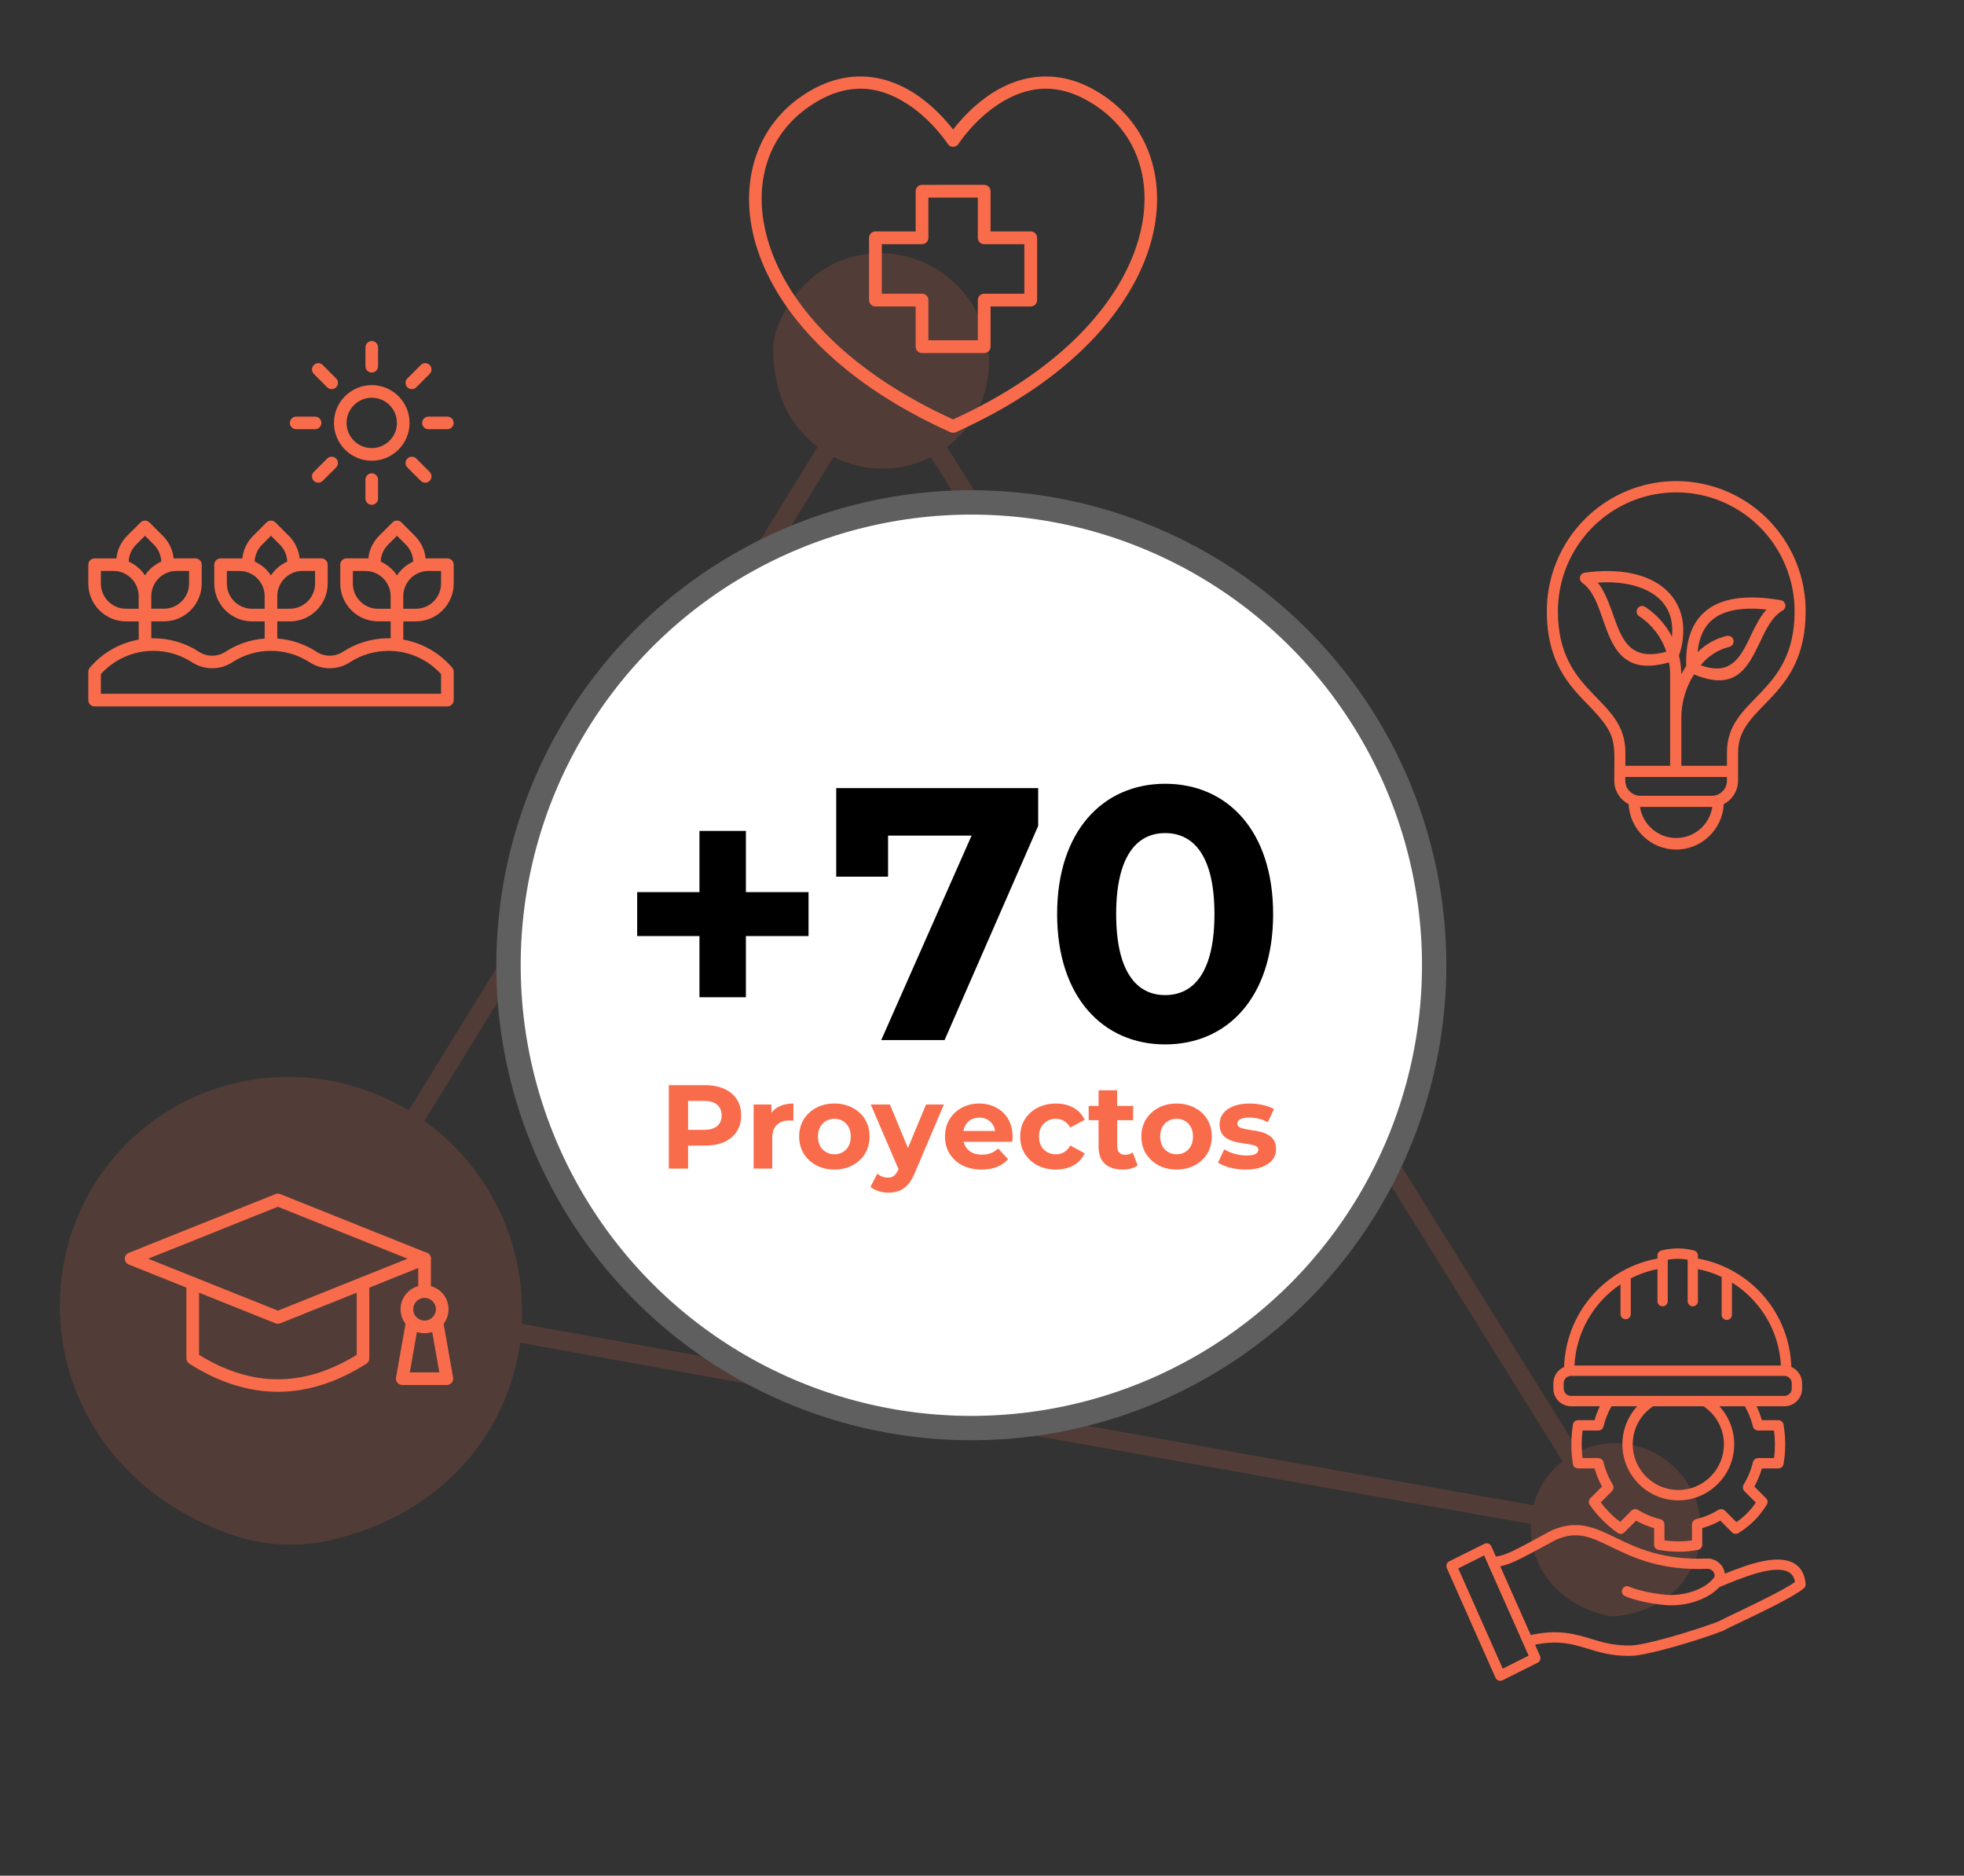 <svg width="645" height="616" viewBox="0 0 645 616" fill="none" xmlns="http://www.w3.org/2000/svg">
<rect x="0" y="0" width="645" height="616" fill="#333333" stroke="none"/>
<mask id="mask0_397_111" style="mask-type:alpha" maskUnits="userSpaceOnUse" x="0" y="0" width="645" height="616">
<rect width="645" height="616" fill="#D9D9D9"/>
</mask>
<g mask="url(#mask0_397_111)">
<path opacity="0.16" d="M254.752 109.549C254.178 111.321 253.895 113.207 253.938 115.112C254.162 130.841 260.366 140.616 268.509 146.761L134.233 364.677C106.256 347.807 69.685 350.159 44.434 372.915C3.685 409.64 12.675 481.191 75.309 503.769C85.856 507.559 97.296 508.351 108.165 505.894C145.677 497.362 166.798 470.299 170.81 440.969C268.915 458.735 436.518 488.943 502.712 500.472C502.157 513.203 510.238 526.366 527.425 530.507C528.69 530.81 529.998 530.886 531.285 530.731C558.557 527.349 565.785 499.387 551.312 483.328C542.797 473.88 529.365 471.497 518.506 476.58L423.51 324.114L418.21 327.383L513.173 479.881C512.728 480.282 512.187 480.645 511.742 481.045C507.671 484.715 504.964 489.348 503.62 494.323C442.434 483.674 290.017 456.213 171.327 434.732C172.399 415.076 165.918 394.95 151.633 379.1C147.859 374.912 143.766 371.264 139.385 368.124L273.768 150.05C283.763 155.154 295.662 155.218 305.702 150.121L387.856 280.356L393.124 277.051L310.97 146.816C311.751 146.237 312.5 145.625 313.253 144.946C327.658 131.964 328.723 109.617 315.561 95.012C298.125 75.666 264.493 79.697 254.624 109.476" fill="#F96C4B"/>
<circle cx="319" cy="317" r="152" fill="white" stroke="#5F5F5F" stroke-width="8"/>
<path d="M409.138 384.096C407.338 384.096 405.602 383.887 403.932 383.47C402.288 383.026 400.983 382.478 400.018 381.826L402.053 377.441C403.019 378.042 404.154 378.537 405.459 378.929C406.79 379.294 408.095 379.477 409.373 379.477C410.782 379.477 411.774 379.307 412.348 378.968C412.949 378.629 413.249 378.159 413.249 377.559C413.249 377.063 413.014 376.698 412.544 376.463C412.1 376.202 411.5 376.006 410.743 375.876C409.987 375.745 409.151 375.615 408.238 375.484C407.351 375.354 406.45 375.184 405.537 374.975C404.624 374.74 403.789 374.401 403.032 373.957C402.275 373.514 401.662 372.914 401.192 372.157C400.748 371.4 400.526 370.421 400.526 369.221C400.526 367.89 400.905 366.716 401.662 365.698C402.445 364.68 403.567 363.884 405.028 363.31C406.49 362.71 408.238 362.41 410.274 362.41C411.709 362.41 413.17 362.566 414.658 362.879C416.145 363.193 417.385 363.649 418.377 364.249L416.341 368.595C415.323 367.994 414.292 367.59 413.249 367.381C412.231 367.146 411.239 367.029 410.274 367.029C408.917 367.029 407.925 367.211 407.299 367.577C406.672 367.942 406.359 368.412 406.359 368.986C406.359 369.508 406.581 369.899 407.025 370.16C407.494 370.421 408.108 370.63 408.864 370.787C409.621 370.943 410.443 371.087 411.331 371.217C412.244 371.322 413.157 371.491 414.071 371.726C414.984 371.961 415.806 372.3 416.537 372.744C417.294 373.162 417.907 373.749 418.377 374.506C418.846 375.236 419.081 376.202 419.081 377.402C419.081 378.707 418.69 379.868 417.907 380.886C417.124 381.878 415.989 382.661 414.501 383.235C413.04 383.809 411.252 384.096 409.138 384.096Z" fill="#F96C4B"/>
<path d="M386.423 384.096C384.179 384.096 382.183 383.626 380.434 382.687C378.712 381.747 377.342 380.469 376.324 378.851C375.332 377.207 374.836 375.341 374.836 373.253C374.836 371.139 375.332 369.273 376.324 367.655C377.342 366.011 378.712 364.732 380.434 363.819C382.183 362.879 384.179 362.41 386.423 362.41C388.642 362.41 390.625 362.879 392.373 363.819C394.122 364.732 395.492 365.998 396.484 367.616C397.475 369.234 397.971 371.113 397.971 373.253C397.971 375.341 397.475 377.207 396.484 378.851C395.492 380.469 394.122 381.747 392.373 382.687C390.625 383.626 388.642 384.096 386.423 384.096ZM386.423 379.085C387.441 379.085 388.355 378.851 389.164 378.381C389.973 377.911 390.612 377.246 391.082 376.384C391.551 375.497 391.786 374.453 391.786 373.253C391.786 372.026 391.551 370.982 391.082 370.121C390.612 369.26 389.973 368.595 389.164 368.125C388.355 367.655 387.441 367.42 386.423 367.42C385.406 367.42 384.492 367.655 383.683 368.125C382.874 368.595 382.222 369.26 381.726 370.121C381.256 370.982 381.021 372.026 381.021 373.253C381.021 374.453 381.256 375.497 381.726 376.384C382.222 377.246 382.874 377.911 383.683 378.381C384.492 378.851 385.406 379.085 386.423 379.085Z" fill="#F96C4B"/>
<path d="M368.653 384.096C366.174 384.096 364.243 383.47 362.859 382.217C361.476 380.939 360.785 379.047 360.785 376.541V358.065H366.891V376.463C366.891 377.35 367.126 378.042 367.596 378.538C368.066 379.008 368.705 379.242 369.514 379.242C370.48 379.242 371.302 378.981 371.98 378.46L373.624 382.765C372.998 383.209 372.241 383.548 371.354 383.783C370.493 383.992 369.592 384.096 368.653 384.096ZM357.536 367.89V363.193H372.137V367.89H357.536Z" fill="#F96C4B"/>
<path d="M346.785 384.096C344.515 384.096 342.492 383.639 340.718 382.726C338.943 381.786 337.547 380.495 336.529 378.851C335.537 377.207 335.042 375.341 335.042 373.253C335.042 371.139 335.537 369.273 336.529 367.655C337.547 366.011 338.943 364.732 340.718 363.819C342.492 362.879 344.515 362.41 346.785 362.41C349.003 362.41 350.934 362.879 352.579 363.819C354.223 364.732 355.436 366.05 356.219 367.773L351.482 370.317C350.934 369.325 350.243 368.595 349.408 368.125C348.599 367.655 347.711 367.42 346.746 367.42C345.702 367.42 344.763 367.655 343.927 368.125C343.092 368.595 342.427 369.26 341.931 370.121C341.461 370.982 341.226 372.026 341.226 373.253C341.226 374.479 341.461 375.523 341.931 376.384C342.427 377.246 343.092 377.911 343.927 378.381C344.763 378.851 345.702 379.085 346.746 379.085C347.711 379.085 348.599 378.864 349.408 378.42C350.243 377.95 350.934 377.207 351.482 376.189L356.219 378.772C355.436 380.469 354.223 381.786 352.579 382.726C350.934 383.639 349.003 384.096 346.785 384.096Z" fill="#F96C4B"/>
<path d="M322.364 384.096C319.963 384.096 317.849 383.626 316.022 382.687C314.222 381.747 312.825 380.469 311.834 378.851C310.842 377.207 310.346 375.341 310.346 373.253C310.346 371.139 310.829 369.273 311.795 367.655C312.786 366.011 314.13 364.732 315.826 363.819C317.523 362.879 319.441 362.41 321.581 362.41C323.642 362.41 325.495 362.853 327.139 363.741C328.81 364.602 330.128 365.854 331.093 367.499C332.059 369.117 332.541 371.061 332.541 373.331C332.541 373.566 332.528 373.84 332.502 374.153C332.476 374.44 332.45 374.714 332.424 374.975H315.318V371.413H329.214L326.865 372.47C326.865 371.374 326.644 370.421 326.2 369.612C325.756 368.803 325.143 368.177 324.36 367.733C323.577 367.264 322.664 367.029 321.62 367.029C320.576 367.029 319.65 367.264 318.841 367.733C318.058 368.177 317.444 368.816 317.001 369.652C316.557 370.461 316.335 371.426 316.335 372.548V373.488C316.335 374.636 316.583 375.654 317.079 376.541C317.601 377.402 318.319 378.068 319.232 378.537C320.172 378.981 321.268 379.203 322.52 379.203C323.642 379.203 324.621 379.033 325.456 378.694C326.317 378.355 327.1 377.846 327.805 377.167L331.054 380.69C330.088 381.786 328.875 382.635 327.413 383.235C325.952 383.809 324.269 384.096 322.364 384.096Z" fill="#F96C4B"/>
<path d="M291.752 391.69C290.656 391.69 289.573 391.52 288.503 391.181C287.433 390.842 286.559 390.372 285.88 389.772L288.112 385.427C288.581 385.844 289.116 386.171 289.717 386.405C290.343 386.64 290.956 386.758 291.556 386.758C292.418 386.758 293.096 386.549 293.592 386.131C294.114 385.74 294.584 385.075 295.001 384.135L296.097 381.551L296.567 380.886L304.122 362.723H309.994L300.481 385.075C299.803 386.771 299.02 388.102 298.133 389.067C297.272 390.033 296.306 390.711 295.236 391.103C294.192 391.494 293.031 391.69 291.752 391.69ZM295.353 384.605L285.959 362.723H292.261L299.542 380.338L295.353 384.605Z" fill="#F96C4B"/>
<path d="M274.034 384.096C271.79 384.096 269.793 383.626 268.045 382.687C266.323 381.747 264.953 380.469 263.935 378.851C262.943 377.207 262.447 375.341 262.447 373.253C262.447 371.139 262.943 369.273 263.935 367.655C264.953 366.011 266.323 364.732 268.045 363.819C269.793 362.879 271.79 362.41 274.034 362.41C276.252 362.41 278.236 362.879 279.984 363.819C281.733 364.732 283.103 365.998 284.095 367.616C285.086 369.234 285.582 371.113 285.582 373.253C285.582 375.341 285.086 377.207 284.095 378.851C283.103 380.469 281.733 381.747 279.984 382.687C278.236 383.626 276.252 384.096 274.034 384.096ZM274.034 379.085C275.052 379.085 275.965 378.851 276.774 378.381C277.583 377.911 278.223 377.246 278.692 376.384C279.162 375.497 279.397 374.453 279.397 373.253C279.397 372.026 279.162 370.982 278.692 370.121C278.223 369.26 277.583 368.595 276.774 368.125C275.965 367.655 275.052 367.42 274.034 367.42C273.016 367.42 272.103 367.655 271.294 368.125C270.485 368.595 269.833 369.26 269.337 370.121C268.867 370.982 268.632 372.026 268.632 373.253C268.632 374.453 268.867 375.497 269.337 376.384C269.833 377.246 270.485 377.911 271.294 378.381C272.103 378.851 273.016 379.085 274.034 379.085Z" fill="#F96C4B"/>
<path d="M247.5 383.783V362.723H253.332V368.673L252.51 366.95C253.136 365.463 254.141 364.341 255.524 363.584C256.907 362.801 258.591 362.41 260.574 362.41V368.047C260.313 368.02 260.078 368.007 259.869 368.007C259.661 367.981 259.439 367.968 259.204 367.968C257.534 367.968 256.177 368.451 255.133 369.417C254.115 370.356 253.606 371.831 253.606 373.84V383.783H247.5Z" fill="#F96C4B"/>
<path d="M219.641 383.783V356.382H231.502C233.955 356.382 236.069 356.786 237.844 357.595C239.618 358.378 240.988 359.513 241.954 361.001C242.919 362.488 243.402 364.263 243.402 366.325C243.402 368.36 242.919 370.122 241.954 371.609C240.988 373.097 239.618 374.245 237.844 375.054C236.069 375.837 233.955 376.228 231.502 376.228H223.164L225.983 373.371V383.783H219.641ZM225.983 374.075L223.164 371.061H231.15C233.107 371.061 234.568 370.644 235.534 369.809C236.5 368.974 236.982 367.812 236.982 366.325C236.982 364.811 236.5 363.637 235.534 362.802C234.568 361.967 233.107 361.549 231.15 361.549H223.164L225.983 358.535V374.075Z" fill="#F96C4B"/>
<path d="M382.641 343C362.305 343 347.171 327.512 347.171 300.2C347.171 272.888 362.305 257.4 382.641 257.4C403.095 257.4 418.11 272.888 418.11 300.2C418.11 327.512 403.095 343 382.641 343ZM382.641 326.802C392.217 326.802 398.838 318.999 398.838 300.2C398.838 281.401 392.217 273.598 382.641 273.598C373.182 273.598 366.561 281.401 366.561 300.2C366.561 318.999 373.182 326.802 382.641 326.802Z" fill="black"/>
<path d="M274.623 258.819H340.951V271.233L310.21 341.581H289.402L319.078 274.425H291.648V287.904H274.623V258.819Z" fill="black"/>
<path d="M265.536 292.986V307.41H244.963V327.509H229.711V307.41H209.257V292.986H229.711V272.886H244.963V292.986H265.536Z" fill="black"/>
<path d="M281.915 25.124C275.78 25.25 269.043 27.314 262.051 32.469C246.986 43.587 241.893 63.439 249.483 84.066C257.078 104.687 277.131 126.226 312.15 141.954C312.223 141.98 312.296 142.001 312.375 142.017C312.474 142.048 312.573 142.08 312.673 142.095C312.783 142.111 312.898 142.116 313.008 142.116C313.118 142.116 313.228 142.111 313.332 142.095C313.437 142.08 313.537 142.048 313.636 142.017C313.715 142.001 313.788 141.98 313.861 141.954C348.879 126.225 368.927 104.687 376.517 84.066C384.107 63.439 379.014 43.587 363.949 32.469C356.49 26.968 349.341 24.988 342.886 25.124C336.432 25.255 330.669 27.497 326.01 30.463C319.797 34.413 315.311 39.548 313.008 42.539C310.699 39.548 306.213 34.413 300 30.463C295.341 27.503 289.589 25.26 283.135 25.124C282.732 25.114 282.323 25.114 281.915 25.124ZM282.088 29.137C288.065 29.017 293.305 31.17 297.759 34.005C306.144 39.338 311.238 47.26 311.238 47.26H311.233C311.269 47.297 311.306 47.338 311.343 47.375C311.39 47.438 311.437 47.496 311.495 47.553C311.594 47.663 311.709 47.763 311.835 47.852C311.85 47.862 311.866 47.878 311.882 47.894C311.913 47.904 311.939 47.92 311.971 47.93C312.112 48.014 312.269 48.082 312.426 48.13C312.479 48.145 312.536 48.156 312.594 48.166C312.746 48.198 312.897 48.213 313.049 48.213C313.128 48.208 313.201 48.198 313.274 48.187C313.41 48.171 313.541 48.145 313.667 48.103C313.766 48.072 313.86 48.025 313.955 47.972C314.017 47.951 314.08 47.925 314.138 47.894C314.206 47.847 314.274 47.799 314.337 47.752C314.342 47.747 314.342 47.747 314.342 47.747C314.51 47.606 314.656 47.443 314.771 47.26C314.771 47.26 319.864 39.338 328.25 34.005C336.636 28.671 347.785 25.753 361.462 35.849C374.994 45.835 379.678 63.371 372.591 82.63C365.561 101.727 346.717 122.395 313.002 137.747C279.288 122.396 260.438 101.728 253.413 82.63C246.326 63.371 251.016 45.834 264.547 35.849C270.959 31.118 276.816 29.242 282.093 29.143L282.088 29.137ZM302.795 60.709V60.704C301.643 60.709 300.711 61.641 300.711 62.789V76.002H287.51C286.95 76.002 286.416 76.222 286.018 76.615C285.626 77.013 285.406 77.548 285.406 78.108V98.546C285.406 99.102 285.626 99.641 286.018 100.034C286.416 100.427 286.95 100.652 287.51 100.647H300.711V113.855C300.711 115.008 301.643 115.941 302.795 115.946H323.214C324.37 115.951 325.307 115.013 325.313 113.855V100.647H338.498C339.058 100.652 339.592 100.427 339.99 100.034C340.382 99.641 340.602 99.102 340.602 98.546V78.108C340.602 77.548 340.382 77.013 339.99 76.615C339.592 76.222 339.058 76.002 338.498 76.002H325.313V62.789C325.307 61.636 324.37 60.698 323.214 60.704L302.795 60.709ZM304.899 64.9H321.125V78.114V78.108C321.125 79.261 322.062 80.194 323.214 80.194H336.409V96.451H323.214C322.062 96.456 321.125 97.389 321.125 98.546V111.755H304.899V98.546C304.894 97.986 304.674 97.457 304.281 97.064C303.883 96.671 303.35 96.451 302.795 96.451H289.593V80.194H302.795C303.951 80.199 304.894 79.266 304.899 78.108L304.899 64.9Z" fill="#F96C4B"/>
<path d="M122.089 151.304C128.937 151.304 134.504 145.738 134.504 138.891C134.504 132.05 128.937 126.478 122.089 126.478C115.241 126.478 109.674 132.044 109.674 138.891C109.674 145.732 115.241 151.304 122.089 151.304ZM122.089 130.619C126.652 130.619 130.362 134.334 130.362 138.891C130.362 143.453 126.646 147.162 122.089 147.162C117.526 147.162 113.816 143.448 113.816 138.891C113.816 134.328 117.531 130.619 122.089 130.619ZM120.018 120.277V114.071C120.018 112.929 120.947 112 122.089 112C123.231 112 124.16 112.929 124.16 114.071V120.277C124.16 121.419 123.231 122.348 122.089 122.348C120.947 122.348 120.018 121.419 120.018 120.277ZM103.068 122.804C102.26 121.996 102.26 120.687 103.068 119.879C103.876 119.071 105.185 119.071 105.993 119.879L110.383 124.269C111.191 125.076 111.191 126.386 110.383 127.193C109.979 127.597 109.449 127.799 108.918 127.799C108.387 127.799 107.856 127.597 107.452 127.193L103.062 122.804H103.068ZM95.193 138.891C95.193 137.749 96.122 136.821 97.264 136.821H103.472C104.614 136.821 105.543 137.749 105.543 138.891C105.543 140.034 104.614 140.962 103.472 140.962H97.264C96.122 140.962 95.193 140.033 95.193 138.891ZM110.383 150.595C111.19 151.403 111.19 152.712 110.383 153.519L105.993 157.909C105.589 158.313 105.058 158.515 104.527 158.515C103.996 158.515 103.466 158.313 103.062 157.909C102.254 157.101 102.254 155.792 103.062 154.985L107.452 150.595C108.26 149.787 109.569 149.787 110.377 150.595H110.383ZM122.088 155.44C123.23 155.44 124.159 156.369 124.159 157.511V163.717C124.159 164.859 123.23 165.788 122.088 165.788C120.946 165.788 120.017 164.859 120.017 163.717V157.511C120.017 156.369 120.946 155.44 122.088 155.44ZM136.718 150.595L141.108 154.985C141.916 155.792 141.916 157.101 141.108 157.909C140.705 158.313 140.174 158.515 139.643 158.515C139.112 158.515 138.582 158.313 138.178 157.909L133.787 153.519C132.98 152.712 132.98 151.403 133.787 150.595C134.595 149.787 135.905 149.787 136.712 150.595H136.718ZM148.983 138.891C148.983 140.034 148.054 140.962 146.912 140.962H140.705C139.562 140.962 138.634 140.033 138.634 138.891C138.634 137.749 139.562 136.821 140.705 136.821H146.912C148.054 136.821 148.983 137.749 148.983 138.891ZM133.794 127.188C132.986 126.38 132.986 125.071 133.794 124.263L138.184 119.874C138.991 119.066 140.301 119.066 141.109 119.874C141.916 120.681 141.916 121.991 141.109 122.798L136.718 127.188C136.315 127.592 135.784 127.794 135.253 127.794C134.722 127.794 134.192 127.592 133.788 127.188H133.794ZM146.918 183.364H140.711C140.399 183.364 140.087 183.375 139.782 183.398C139.493 180.606 138.259 177.982 136.216 175.946L131.832 171.562C131.024 170.754 129.715 170.754 128.907 171.562L124.523 175.946C122.48 177.988 121.246 180.612 120.957 183.404C120.646 183.381 120.34 183.369 120.028 183.369H113.821C112.679 183.369 111.75 184.298 111.75 185.44V191.646C111.75 198.487 117.317 204.059 124.165 204.059H128.301V209.631C128.07 209.625 127.84 209.614 127.609 209.614C122.278 209.614 117.115 211.143 112.668 214.038C110.014 215.769 106.581 215.769 103.933 214.038C100.068 211.517 95.655 210.035 91.063 209.695V204.065H95.199C102.047 204.065 107.614 198.499 107.614 191.652V185.446C107.614 184.304 106.685 183.375 105.543 183.375H99.335C99.024 183.375 98.713 183.387 98.407 183.41C98.118 180.618 96.884 177.993 94.841 175.957L90.457 171.573C89.649 170.766 88.34 170.766 87.532 171.573L83.147 175.957C81.105 177.999 79.871 180.624 79.582 183.415C79.271 183.392 78.965 183.381 78.653 183.381H72.446C71.304 183.381 70.375 184.309 70.375 185.451V191.658C70.375 198.499 75.942 204.071 82.79 204.071H86.926V209.7C82.334 210.047 77.921 211.529 74.056 214.044C71.402 215.774 67.969 215.774 65.321 214.044C60.873 211.148 55.71 209.62 50.38 209.62C50.149 209.62 49.919 209.631 49.688 209.637V204.065H53.824C60.672 204.065 66.239 198.499 66.239 191.652V185.446C66.239 184.304 65.31 183.375 64.168 183.375H57.961C57.649 183.375 57.337 183.387 57.032 183.41C56.743 180.618 55.509 177.993 53.466 175.957L49.082 171.573C48.274 170.766 46.965 170.766 46.157 171.573L41.773 175.957C39.73 177.999 38.496 180.624 38.207 183.415C37.896 183.392 37.59 183.381 37.278 183.381H31.071C29.929 183.381 29 184.31 29 185.452V191.658C29 198.499 34.567 204.071 41.415 204.071H45.551V210.058C39.332 211.166 33.65 214.39 29.49 219.281C29.173 219.656 29 220.129 29 220.62V229.929C29 231.071 29.929 232 31.071 232H146.929C148.071 232 149 231.071 149 229.929V220.62C149 220.129 148.827 219.656 148.51 219.281C144.35 214.39 138.668 211.166 132.449 210.058V204.071H136.585C143.433 204.071 149 198.505 149 191.658V185.452C149 184.309 148.071 183.381 146.929 183.381L146.918 183.364ZM62.096 187.499V191.635C62.096 196.198 58.381 199.907 53.823 199.907H49.687V195.771C49.687 195.321 49.727 194.871 49.797 194.433C50.304 191.37 52.537 188.763 55.565 187.851C56.339 187.615 57.146 187.494 57.965 187.494H62.102L62.096 187.499ZM44.691 178.87L47.616 175.946L50.541 178.87C52.047 180.37 52.895 182.343 52.958 184.419C52.912 184.436 52.877 184.465 52.831 184.488C52.358 184.707 51.897 184.95 51.458 185.221C51.389 185.261 51.326 185.307 51.257 185.353C50.806 185.642 50.38 185.953 49.97 186.299C49.941 186.323 49.918 186.351 49.889 186.374C49.485 186.726 49.105 187.101 48.747 187.493C48.718 187.522 48.689 187.551 48.666 187.58C48.32 187.978 47.997 188.399 47.703 188.837C47.674 188.878 47.639 188.912 47.616 188.953C47.593 188.912 47.559 188.878 47.53 188.843C47.23 188.405 46.912 187.978 46.56 187.58C46.537 187.557 46.514 187.534 46.491 187.505C46.128 187.101 45.741 186.721 45.326 186.363C45.303 186.346 45.286 186.323 45.263 186.305C44.853 185.959 44.414 185.642 43.965 185.348C43.901 185.307 43.843 185.267 43.78 185.227C43.336 184.95 42.874 184.707 42.395 184.488C42.355 184.471 42.315 184.442 42.274 184.425C42.338 182.354 43.186 180.381 44.691 178.876L44.691 178.87ZM33.13 191.641V187.505H37.267C38.086 187.505 38.888 187.626 39.667 187.863C43.122 188.907 45.539 192.16 45.539 195.782V199.918H41.403C36.84 199.918 33.13 196.203 33.13 191.646V191.641ZM103.472 187.505V191.641C103.472 196.203 99.756 199.912 95.199 199.912H91.062V195.776C91.062 195.327 91.103 194.877 91.172 194.438C91.68 191.375 93.912 188.768 96.941 187.857C97.714 187.62 98.522 187.499 99.341 187.499H103.477L103.472 187.505ZM86.067 178.876L88.992 175.951L91.917 178.876C93.422 180.375 94.27 182.348 94.334 184.425C94.288 184.442 94.253 184.471 94.207 184.494C93.734 184.713 93.272 184.955 92.834 185.226C92.765 185.267 92.701 185.313 92.632 185.359C92.182 185.647 91.755 185.959 91.346 186.305C91.317 186.328 91.294 186.357 91.265 186.38C90.861 186.732 90.48 187.107 90.123 187.499C90.094 187.528 90.065 187.557 90.042 187.586C89.695 187.984 89.373 188.405 89.078 188.843C89.049 188.883 89.015 188.918 88.992 188.958C88.969 188.918 88.934 188.883 88.905 188.849C88.605 188.41 88.288 187.984 87.936 187.586C87.913 187.563 87.89 187.539 87.867 187.511C87.503 187.107 87.117 186.726 86.701 186.368C86.678 186.351 86.661 186.328 86.638 186.311C86.228 185.965 85.79 185.647 85.34 185.353C85.276 185.313 85.219 185.273 85.155 185.232C84.711 184.955 84.25 184.713 83.771 184.494C83.73 184.477 83.69 184.448 83.65 184.43C83.713 182.36 84.561 180.387 86.067 178.882L86.067 178.876ZM74.506 191.646V187.511H78.642C79.461 187.511 80.263 187.632 81.042 187.868C84.498 188.912 86.915 192.165 86.915 195.788V199.924H82.779C78.215 199.924 74.506 196.209 74.506 191.652V191.646ZM144.847 221.387V227.847L33.126 227.842V221.381C37.533 216.519 43.775 213.744 50.37 213.744C54.892 213.744 59.283 215.042 63.05 217.5C67.076 220.118 72.274 220.118 76.301 217.5C80.062 215.048 84.441 213.75 88.958 213.744H88.981H89.004C93.522 213.75 97.9 215.048 101.661 217.5C105.688 220.118 110.886 220.118 114.913 217.5C118.686 215.042 123.07 213.744 127.593 213.744C134.181 213.744 140.423 216.519 144.837 221.381L144.847 221.387ZM127.442 178.882L130.367 175.958L133.292 178.882C134.798 180.382 135.646 182.355 135.709 184.431C135.663 184.448 135.629 184.477 135.582 184.5C135.109 184.72 134.648 184.962 134.209 185.233C134.14 185.273 134.077 185.319 134.007 185.366C133.557 185.654 133.131 185.965 132.721 186.312C132.692 186.335 132.669 186.363 132.64 186.387C132.236 186.738 131.856 187.113 131.498 187.506C131.469 187.534 131.44 187.563 131.417 187.592C131.071 187.99 130.748 188.411 130.454 188.85C130.425 188.89 130.39 188.925 130.367 188.965C130.344 188.925 130.31 188.89 130.281 188.855C129.981 188.417 129.663 187.99 129.312 187.592C129.288 187.569 129.265 187.546 129.242 187.517C128.879 187.113 128.492 186.733 128.077 186.375C128.054 186.358 128.037 186.335 128.013 186.317C127.604 185.971 127.165 185.654 126.715 185.36C126.652 185.319 126.594 185.279 126.531 185.239C126.087 184.962 125.625 184.72 125.146 184.5C125.106 184.483 125.066 184.454 125.025 184.437C125.089 182.366 125.937 180.393 127.442 178.888L127.442 178.882ZM115.881 191.653V187.517H120.018C120.837 187.517 121.639 187.638 122.418 187.875C125.873 188.919 128.29 192.172 128.29 195.794V199.93H124.154C119.591 199.93 115.881 196.215 115.881 191.659V191.653ZM144.847 191.653C144.847 196.215 141.132 199.924 136.574 199.924H132.438V195.789C132.438 195.339 132.478 194.889 132.547 194.45C133.055 191.388 135.288 188.78 138.316 187.869C139.089 187.632 139.897 187.511 140.716 187.511H144.853V191.647L144.847 191.653Z" fill="#F96C4B"/>
<path fill-rule="evenodd" clip-rule="evenodd" d="M570.801 247.09V256.371C570.796 259.619 568.985 262.589 566.108 264.068C565.685 272.432 558.815 279 550.478 279C542.142 279 535.271 272.431 534.848 264.068C531.961 262.599 530.145 259.624 530.145 256.371C530.145 243.438 531.413 241.597 521.672 231.603C515.298 225.034 508 217.526 508 200.71C508 185.454 516.102 171.351 529.252 163.721C542.398 156.093 558.602 156.093 571.748 163.721C584.898 171.35 593 185.454 593 200.71C593 229.871 570.803 231.173 570.803 247.033L570.801 247.09ZM567.178 208.847C568.165 208.658 569.115 209.303 569.308 210.295C569.502 211.281 568.86 212.241 567.873 212.436C564.192 213.39 560.909 215.51 558.518 218.48C573.005 223.747 573.005 208.07 580.142 200.174C572.603 199.366 566.975 200.295 563.222 202.86C559.923 205.195 558.022 208.931 557.516 214.183C560.173 211.533 563.509 209.676 567.153 208.81L567.178 208.847ZM556.299 221.538V221.544C553.595 225.809 552.159 230.762 552.169 235.82V251.492H567.153V247.09C567.153 228.811 589.366 228.501 589.366 200.767L589.361 200.762C589.361 186.811 581.958 173.916 569.93 166.937C557.907 159.959 543.091 159.959 531.068 166.937C519.04 173.915 511.638 186.811 511.638 200.762C511.638 228.486 533.793 228.737 533.793 247.085V251.492H548.494V221.675C548.494 220.29 548.374 218.905 548.134 217.541C524.678 224.257 529.424 198.255 519.656 191.429C519.029 191.004 518.726 190.238 518.893 189.498C519.055 188.764 519.656 188.197 520.402 188.087C530.801 186.597 542.078 187.887 548.468 195.07C550.718 197.62 552.164 200.784 552.623 204.162C553.083 207.914 552.665 211.723 551.396 215.285C551.872 217.289 552.127 219.346 552.153 221.408C552.649 220.479 553.198 219.582 553.772 218.722C553.479 209.897 555.912 203.638 561.148 199.918C566.358 196.24 574.257 195.301 584.829 197.111H584.834C585.617 197.242 586.223 197.872 586.333 198.659C586.442 199.451 586.03 200.222 585.315 200.563C582.015 202.51 579.969 206.66 578.068 210.731C574.059 219.126 570.144 227.253 556.299 221.476L556.299 221.538ZM549.084 209.078C550.582 195.054 537.312 190.436 524.721 191.333C532.233 200.898 529.717 218.884 547.252 214.03V214.035C545.66 209.24 542.506 205.126 538.299 202.361C537.897 202.094 537.615 201.679 537.516 201.202C537.422 200.73 537.516 200.236 537.782 199.827C538.335 198.988 539.463 198.757 540.303 199.313C544.015 201.753 547.038 205.116 549.084 209.078ZM567.153 255.159H533.742C533.742 256.985 533.742 258.381 535.198 259.887C536.117 260.826 537.375 261.35 538.685 261.356H562.21C564.94 261.345 567.154 259.115 567.154 256.372L567.153 255.159ZM562.355 265.002L538.592 265.007C539.516 270.884 544.554 275.212 550.474 275.212C556.394 275.212 561.432 270.884 562.356 265.007L562.355 265.002Z" fill="#F96C4B"/>
<path d="M91.252 434.741C90.989 434.741 90.725 434.691 90.477 434.594L42.306 415.295C41.516 414.981 41 414.217 41 413.371C41 412.521 41.516 411.761 42.306 411.447L90.483 392.148C90.979 391.951 91.531 391.951 92.027 392.148L140.203 411.447C140.988 411.761 141.504 412.521 141.504 413.371C141.504 414.217 140.988 414.981 140.203 415.295L92.027 434.594C91.779 434.691 91.515 434.741 91.252 434.741ZM48.65 413.372L91.252 430.433L133.854 413.372L91.252 396.311L48.65 413.372Z" fill="#F96C4B"/>
<path d="M91.252 457.087C81.572 457.087 71.79 453.979 62.176 447.848V447.853C61.579 447.468 61.214 446.81 61.214 446.101V421.466C61.214 420.322 62.146 419.39 63.29 419.39C64.434 419.39 65.366 420.322 65.366 421.466V444.951C82.777 455.664 99.737 455.664 117.141 444.951V421.466C117.141 420.322 118.068 419.395 119.212 419.395C120.361 419.395 121.288 420.322 121.288 421.466V446.101C121.288 446.81 120.928 447.468 120.331 447.853C110.712 453.979 100.932 457.087 91.252 457.087Z" fill="#F96C4B"/>
<path d="M139.434 426.246C138.285 426.246 137.358 425.32 137.358 424.175V413.372C137.358 412.227 138.285 411.296 139.434 411.296C140.578 411.296 141.505 412.227 141.505 413.372V424.175C141.505 424.722 141.287 425.254 140.897 425.638C140.507 426.028 139.981 426.246 139.434 426.246Z" fill="#F96C4B"/>
<path d="M139.434 437.851C136.245 437.851 133.374 435.932 132.154 432.991C130.934 430.044 131.607 426.657 133.86 424.404C136.113 422.151 139.5 421.478 142.446 422.698C145.388 423.918 147.306 426.789 147.306 429.978C147.301 434.322 143.778 437.846 139.434 437.851ZM139.434 426.247C137.925 426.247 136.563 427.153 135.986 428.551C135.409 429.943 135.728 431.548 136.791 432.611C137.859 433.679 139.464 433.998 140.856 433.421C142.249 432.844 143.16 431.487 143.16 429.978C143.155 427.918 141.489 426.252 139.434 426.247Z" fill="#F96C4B"/>
<path d="M146.759 454.85H132.102C131.49 454.85 130.908 454.577 130.513 454.106C130.118 453.635 129.951 453.012 130.062 452.41L133.353 433.779C133.56 432.66 134.634 431.921 135.753 432.119C136.872 432.316 137.626 433.379 137.439 434.503L134.578 450.704H144.288L141.423 434.503C141.322 433.957 141.443 433.395 141.757 432.939C142.071 432.483 142.557 432.175 143.104 432.078C143.646 431.982 144.207 432.109 144.658 432.428C145.114 432.747 145.417 433.233 145.509 433.779L148.799 452.41C148.911 453.012 148.744 453.635 148.349 454.106C147.954 454.577 147.372 454.85 146.759 454.85Z" fill="#F96C4B"/>
<path d="M589.329 513.501C583.891 510.173 573.923 513.788 566.459 516.829C566.424 516.506 566.354 516.184 566.263 515.869C565.592 513.676 563.621 512.092 561.237 511.84C561.153 511.833 561.069 511.826 560.978 511.833C546.097 512.492 537.506 508.337 530.606 504.995C523.826 501.709 517.968 498.872 509.525 502.641C509.483 502.655 509.448 502.676 509.413 502.697L506.666 504.182C497.054 509.381 494.489 510.761 491.274 511.203L489.778 507.84C489.589 507.419 489.24 507.09 488.806 506.936C488.373 506.782 487.89 506.81 487.478 507.013L475.938 512.772C475.127 513.178 474.777 514.152 475.148 514.979L491.141 550.998C491.33 551.418 491.679 551.748 492.112 551.902C492.301 551.972 492.49 552 492.686 552C492.944 552 493.203 551.937 493.441 551.825L504.981 546.066C505.792 545.659 506.141 544.686 505.771 543.859L504.121 540.138C511.852 538.59 516.319 539.9 521.387 541.442C525.21 542.605 529.16 543.81 534.744 543.81C535.101 543.81 535.471 543.803 535.842 543.796C541.154 543.649 557.322 538.842 565.627 535.676C565.711 535.647 565.788 535.605 565.865 535.563C566.613 535.136 568.843 534.071 571.429 532.838C578.433 529.496 589.009 524.452 592.392 521.621C592.819 521.264 593.042 520.731 592.993 520.178C592.735 517.088 591.504 514.839 589.324 513.508L589.329 513.501ZM493.517 547.992L478.901 515.075L487.408 510.83L502.024 543.746L493.517 547.992ZM569.98 529.761C567.247 531.065 565.234 532.024 564.311 532.536C556.336 535.563 540.469 540.264 535.757 540.39C530.13 540.544 526.188 539.346 522.371 538.183C517.171 536.599 511.76 535.009 502.716 536.964L492.699 514.397C496.082 513.745 499.256 512.036 508.28 507.152L510.971 505.702C517.947 502.612 522.407 504.77 529.145 508.035C536.365 511.531 545.34 515.882 560.991 515.216C562.173 515.385 562.816 516.162 563.025 516.849C563.137 517.227 563.235 517.935 562.599 518.488C562.515 518.558 562.438 518.635 562.368 518.72C559.467 522.069 552.932 524.226 547.151 523.743C542.195 523.323 537.204 522.055 535.023 521.067C534.171 520.681 533.171 521.06 532.787 521.914C532.402 522.769 532.78 523.771 533.632 524.156C536.54 525.474 542.111 526.714 546.864 527.12C553.687 527.694 560.928 525.277 564.668 521.221C564.969 521.095 565.283 520.968 565.598 520.835C572.126 518.138 583.045 513.619 587.56 516.386C588.587 517.017 589.23 518.054 589.503 519.553C585.735 522.236 575.97 526.896 569.973 529.761L569.98 529.761ZM515.941 461.836H525.412C524.699 463.307 524.119 464.835 523.672 466.404H518.234C517.395 466.404 516.682 467.021 516.556 467.847C515.892 472.289 515.892 476.654 516.556 480.816C516.689 481.636 517.395 482.245 518.227 482.245H523.665C524.259 484.312 525.084 486.302 526.125 488.194L522.281 492.047C521.701 492.628 521.617 493.546 522.092 494.226C524.637 497.855 527.733 500.959 531.291 503.446C531.585 503.649 531.92 503.754 532.256 503.754C532.689 503.754 533.122 503.586 533.451 503.257L537.295 499.403C539.176 500.447 541.161 501.274 543.23 501.87V507.321C543.23 508.14 543.817 508.848 544.628 508.988C546.906 509.394 549.136 509.598 551.31 509.598C553.498 509.598 555.623 509.394 557.678 508.981C558.468 508.82 559.041 508.126 559.041 507.314V501.863C561.103 501.267 563.088 500.44 564.976 499.396L568.82 503.25C569.149 503.579 569.582 503.747 570.016 503.747C570.316 503.747 570.624 503.663 570.896 503.502C574.734 501.155 577.879 498.009 580.242 494.135C580.647 493.462 580.55 492.6 579.997 492.047L576.153 488.193C577.194 486.309 578.019 484.319 578.613 482.245H584.052C584.87 482.245 585.569 481.656 585.715 480.851C586.47 476.696 586.477 472.31 585.722 467.819C585.583 466.999 584.877 466.404 584.052 466.404H578.613C578.166 464.835 577.586 463.307 576.873 461.836H586.023C589.224 461.836 591.825 459.23 591.825 456.021V454.276C591.825 451.88 590.371 449.82 588.295 448.93C588.008 440.278 584.786 431.989 579.082 425.466C575.929 421.865 572.134 418.958 567.954 416.814C567.856 416.758 567.758 416.702 567.646 416.666C564.494 415.09 561.131 413.962 557.629 413.331V412.33C557.629 411.552 557.105 410.879 556.357 410.683C552.785 409.772 549.164 409.772 545.599 410.683C544.852 410.872 544.327 411.552 544.327 412.33V413.331C536.051 414.824 528.474 419.077 522.883 425.466C517.179 431.989 513.949 440.277 513.67 448.93C511.601 449.82 510.14 451.88 510.14 454.276V456.021C510.14 459.229 512.739 461.836 515.941 461.836ZM582.605 478.854H577.327C577.278 478.854 577.236 478.875 577.188 478.882C577.069 478.889 576.964 478.917 576.852 478.952C576.747 478.98 576.649 479.015 576.558 479.064C576.461 479.113 576.377 479.176 576.293 479.246C576.209 479.317 576.125 479.38 576.055 479.464C575.985 479.541 575.936 479.632 575.88 479.723C575.824 479.821 575.776 479.926 575.741 480.031C575.727 480.08 575.692 480.115 575.685 480.157C575.063 482.785 574.028 485.286 572.609 487.591C572.581 487.633 572.581 487.682 572.56 487.724C572.504 487.829 572.469 487.934 572.441 488.046C572.413 488.151 572.392 488.249 572.378 488.355C572.371 488.467 572.378 488.565 572.392 488.677C572.406 488.782 572.42 488.887 572.455 488.992C572.49 489.09 572.532 489.181 572.581 489.279C572.637 489.385 572.693 489.476 572.77 489.567C572.798 489.602 572.812 489.651 572.847 489.686L576.635 493.483C574.902 496.02 572.763 498.163 570.253 499.887L566.465 496.089C566.43 496.054 566.381 496.04 566.346 496.012C566.255 495.935 566.164 495.879 566.059 495.823C565.961 495.774 565.871 495.725 565.773 495.69C565.668 495.655 565.563 495.641 565.458 495.627C565.346 495.613 565.248 495.606 565.137 495.613C565.032 495.62 564.934 495.648 564.829 495.676C564.717 495.704 564.612 495.739 564.508 495.795C564.466 495.816 564.417 495.816 564.375 495.844C562.075 497.267 559.58 498.303 556.958 498.927C556.909 498.941 556.874 498.969 556.833 498.983C556.721 499.018 556.623 499.067 556.525 499.123C556.434 499.179 556.343 499.228 556.266 499.298C556.182 499.368 556.12 499.446 556.05 499.537C555.98 499.621 555.924 499.705 555.868 499.803C555.819 499.894 555.784 499.992 555.756 500.097C555.721 500.209 555.7 500.314 555.686 500.433C555.679 500.482 555.658 500.525 555.658 500.574V505.884C552.792 506.312 549.766 506.305 546.627 505.863V500.574C546.627 500.524 546.606 500.482 546.599 500.433C546.592 500.314 546.564 500.209 546.529 500.097C546.501 499.992 546.466 499.894 546.417 499.803C546.368 499.705 546.306 499.621 546.236 499.537C546.166 499.453 546.103 499.368 546.019 499.298C545.942 499.228 545.851 499.172 545.76 499.123C545.662 499.067 545.565 499.018 545.453 498.983C545.404 498.969 545.369 498.934 545.327 498.927C542.706 498.304 540.21 497.267 537.911 495.844C537.869 495.816 537.82 495.816 537.778 495.795C537.673 495.739 537.568 495.704 537.456 495.676C537.351 495.648 537.254 495.627 537.149 495.613C537.037 495.606 536.939 495.613 536.827 495.627C536.715 495.641 536.617 495.655 536.513 495.69C536.415 495.725 536.324 495.767 536.226 495.816C536.121 495.872 536.03 495.928 535.939 496.005C535.904 496.033 535.856 496.047 535.821 496.082L532.088 499.824C529.676 497.988 527.573 495.879 525.706 493.42L529.432 489.686C529.467 489.651 529.481 489.602 529.509 489.567C529.586 489.476 529.641 489.384 529.697 489.279C529.746 489.181 529.795 489.09 529.823 488.992C529.858 488.887 529.872 488.782 529.886 488.677C529.9 488.565 529.907 488.467 529.9 488.355C529.893 488.249 529.865 488.151 529.837 488.046C529.809 487.934 529.774 487.829 529.718 487.724C529.697 487.682 529.697 487.633 529.669 487.591C528.25 485.286 527.216 482.785 526.594 480.157C526.58 480.108 526.552 480.073 526.538 480.031C526.503 479.919 526.454 479.821 526.398 479.723C526.342 479.632 526.293 479.541 526.223 479.464C526.153 479.38 526.076 479.317 525.986 479.246C525.902 479.176 525.818 479.12 525.72 479.064C525.629 479.015 525.531 478.98 525.426 478.952C525.315 478.917 525.21 478.896 525.091 478.882C525.042 478.875 525 478.854 524.951 478.854H519.702C519.352 475.926 519.359 472.892 519.709 469.802H524.944H524.951C525.161 469.802 525.37 469.753 525.559 469.676C525.622 469.648 525.678 469.613 525.741 469.578C525.86 469.515 525.972 469.445 526.076 469.354C526.132 469.298 526.181 469.241 526.23 469.185C526.314 469.087 526.377 468.989 526.44 468.877C526.482 468.8 526.51 468.73 526.538 468.646C526.559 468.597 526.587 468.555 526.601 468.499C527.153 466.159 528.048 463.931 529.236 461.843H537.687C534.583 465.199 532.808 469.613 532.808 474.335C532.808 484.48 541.042 492.741 551.171 492.741C561.293 492.741 569.534 484.488 569.534 474.335C569.534 469.613 567.759 465.199 564.655 461.843H573.043C574.232 463.931 575.133 466.159 575.679 468.499C575.693 468.555 575.728 468.597 575.742 468.646C575.77 468.73 575.805 468.8 575.839 468.877C575.895 468.989 575.965 469.094 576.049 469.185C576.098 469.248 576.147 469.305 576.203 469.354C576.301 469.445 576.413 469.515 576.538 469.578C576.601 469.613 576.65 469.648 576.72 469.676C576.916 469.753 577.119 469.802 577.328 469.802H577.335H582.599C583.004 472.913 583.011 475.947 582.613 478.854L582.605 478.854ZM559.44 461.836C563.641 464.631 566.151 469.256 566.151 474.328C566.151 482.602 559.433 489.335 551.178 489.335C542.923 489.335 536.206 482.602 536.206 474.328C536.206 469.256 538.715 464.631 542.916 461.836H559.454H559.44ZM532.187 421.81V431.556C532.187 432.494 532.942 433.251 533.879 433.251C534.815 433.251 535.57 432.494 535.57 431.556V419.841C538.296 418.44 541.232 417.403 544.329 416.787V427.324C544.329 428.263 545.084 429.02 546.02 429.02C546.957 429.02 547.712 428.263 547.712 427.324V413.697C549.879 413.297 552.067 413.297 554.241 413.697V427.317C554.241 428.256 554.995 429.013 555.932 429.013C556.869 429.013 557.624 428.256 557.624 427.317V416.78C560.357 417.326 562.964 418.195 565.411 419.351V431.787C565.411 432.726 566.166 433.483 567.102 433.483C568.039 433.483 568.794 432.726 568.794 431.787V421.201C578.07 426.974 584.305 437.07 584.871 448.447H517.067C517.619 437.468 523.428 427.659 532.172 421.796L532.187 421.81ZM513.53 454.278C513.53 452.947 514.614 451.86 515.942 451.86H586.017C587.345 451.86 588.428 452.946 588.428 454.278V456.022C588.428 457.353 587.345 458.44 586.017 458.44H515.942C514.614 458.44 513.53 457.354 513.53 456.022V454.278Z" fill="#F96C4B"/>
</g>
</svg>
